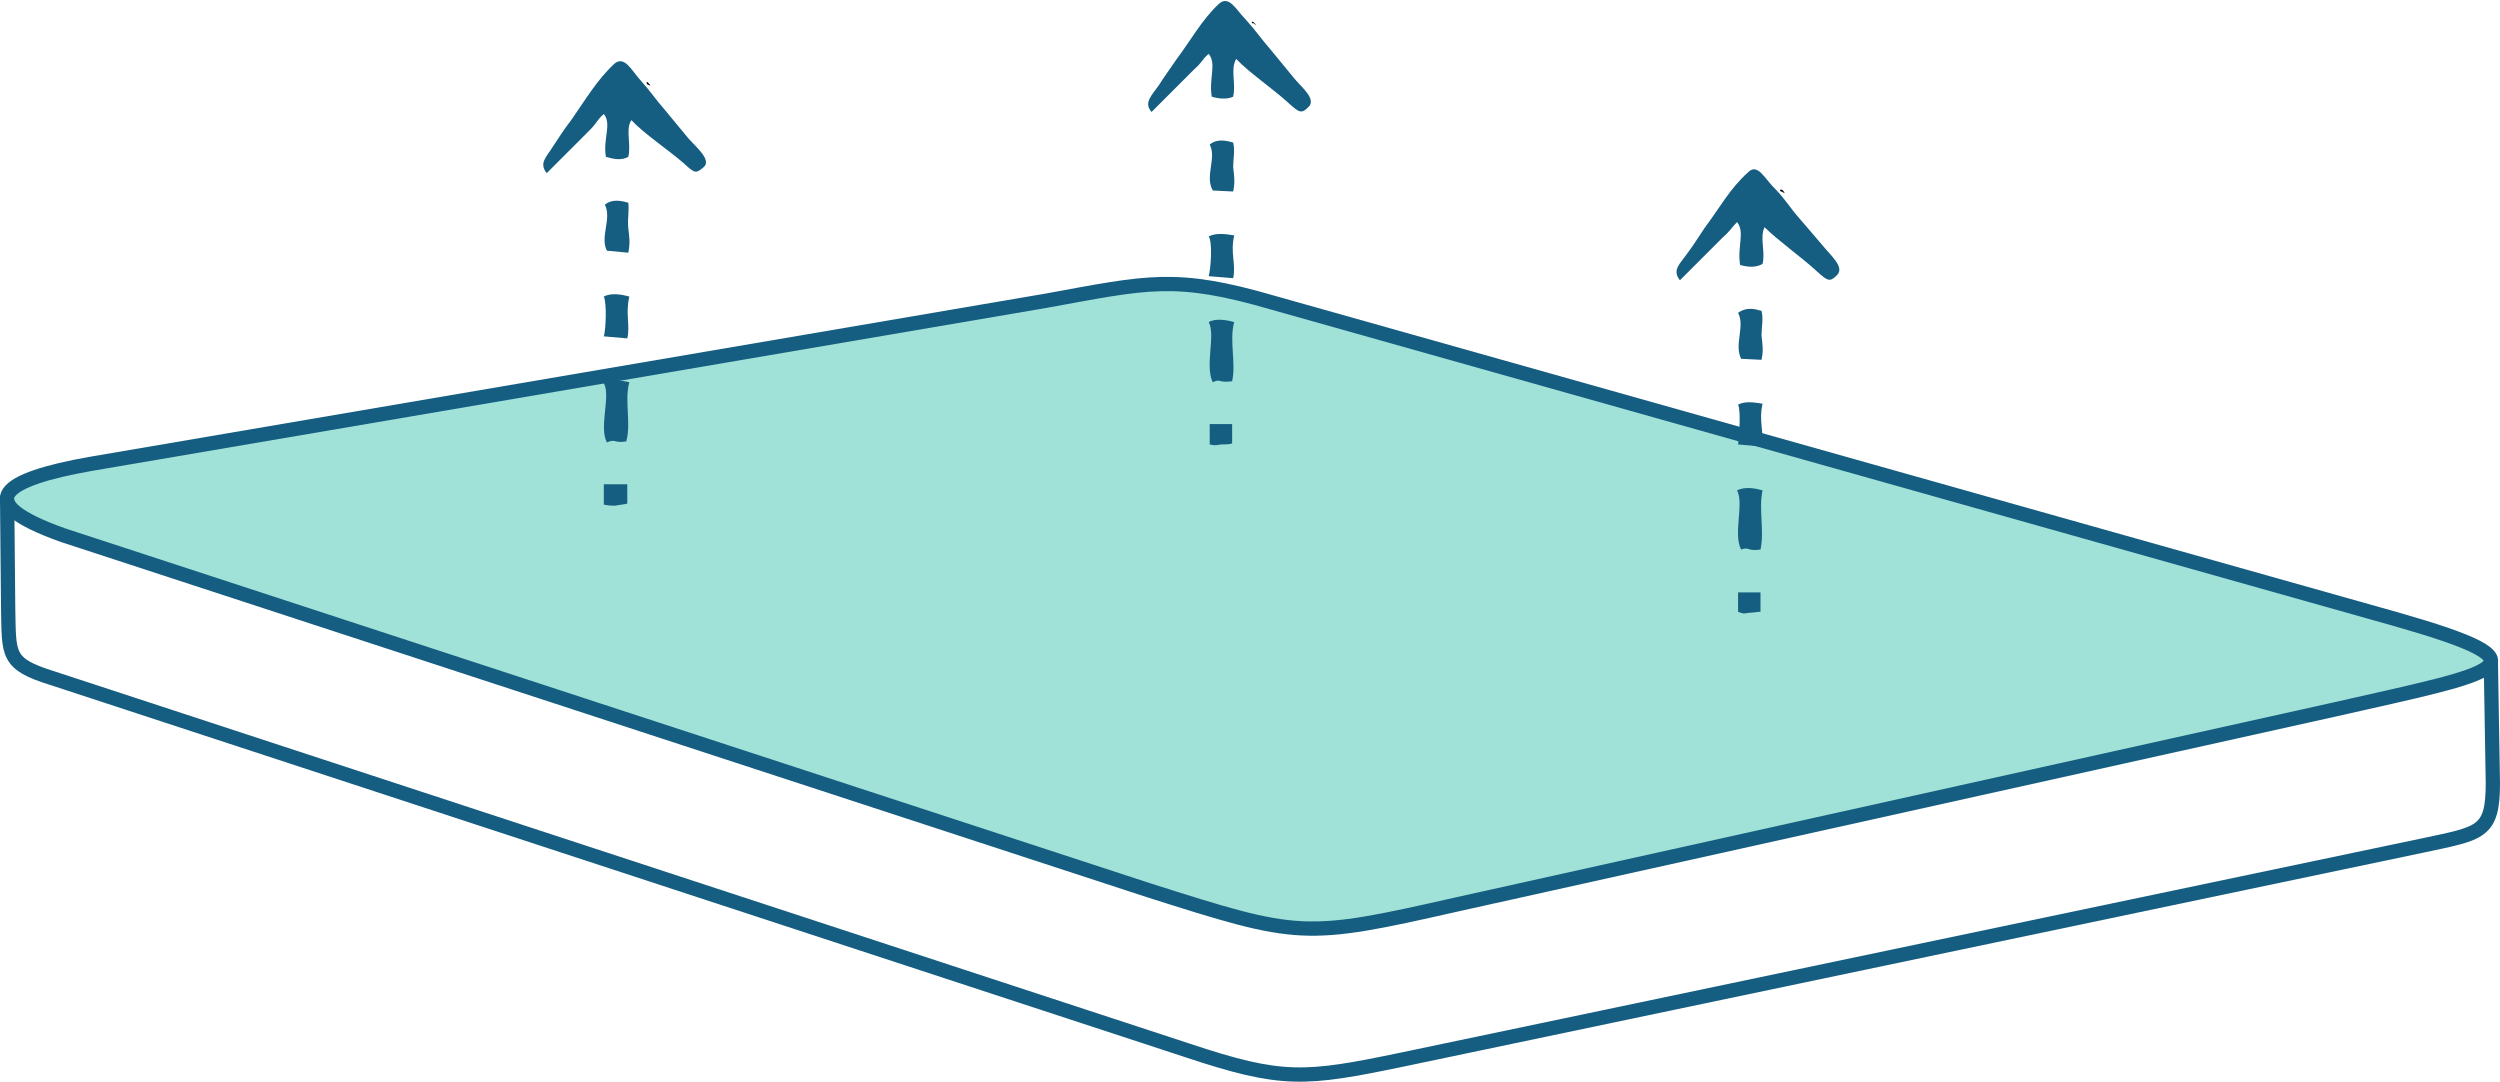 <?xml version="1.0" encoding="UTF-8"?>
<!DOCTYPE svg PUBLIC "-//W3C//DTD SVG 1.1//EN" "http://www.w3.org/Graphics/SVG/1.1/DTD/svg11.dtd">
<!-- Creator: CorelDRAW 2020 (64-Bit) -->
<svg xmlns="http://www.w3.org/2000/svg" xml:space="preserve" width="104px" height="45px" version="1.1" style="shape-rendering:geometricPrecision; text-rendering:geometricPrecision; image-rendering:optimizeQuality; fill-rule:evenodd; clip-rule:evenodd"
viewBox="0 0 24510 10590"
 xmlns:xlink="http://www.w3.org/1999/xlink"
 xmlns:xodm="http://www.corel.com/coreldraw/odm/2003">
 <defs>
  <style type="text/css">
   <![CDATA[
    .str0 {stroke:#155E82;stroke-width:140;stroke-miterlimit:22.926}
    .fil1 {fill:none}
    .fil3 {fill:black}
    .fil2 {fill:#155E82}
    .fil0 {fill:#A0E2D8}
   ]]>
  </style>
 </defs>
 <g id="图层_x0020_1">
  <path class="fil0 str0" d="M12480 2960l11000 3100c1580,450 1030,520 -600,890l-8600 1910c-1500,340 -1540,330 -3020,-140l-10640 -3480c-930,-330 -580,-550 270,-700l9370 -1600c990,-180 1260,-260 2220,20z"/>
  <path class="fil1 str0" d="M70 4890l10 1070c10,450 -20,540 430,680l11130 3650c930,310 1150,290 2110,90l10010 -2100c560,-120 680,-120 680,-610l-20 -1200"/>
  <g id="_2493424475568">
   <path class="fil2" d="M6020 620c-170,160 -280,350 -420,550 -70,90 -120,170 -180,260 -60,100 -140,160 -60,260l420 -420c80,-80 70,-100 140,-160 80,100 -10,240 20,420 70,20 150,40 220,0 30,-130 -30,-270 30,-360 120,130 360,290 510,420 110,100 120,110 200,40 80,-70 -80,-200 -150,-280l-240 -290c-80,-90 -130,-170 -230,-280 -90,-100 -160,-250 -260,-160z"/>
   <path class="fil2" d="M6170 3740c-80,-20 -180,-30 -250,10 70,120 -50,430 30,580 90,-40 60,10 190,-10 50,-180 -20,-400 30,-580z"/>
   <path class="fil2" d="M6160 1980c-70,-20 -160,-40 -230,20 70,130 -50,320 20,450l210 20c20,-100 10,-150 0,-240 -10,-90 10,-170 0,-250z"/>
   <path class="fil2" d="M6170 2900c-70,-20 -180,-40 -250,0 30,70 20,320 0,390l230 20c30,-130 -20,-240 20,-410z"/>
   <path class="fil2" d="M6150 4740l-230 0 0 200c60,10 60,10 110,10 50,-10 80,-10 120,-20l0 -190z"/>
   <path class="fil3" d="M6360 810c-30,-40 -20,20 -10,10 0,0 50,30 10,-10z"/>
  </g>
  <g id="_2493424479312">
   <path class="fil2" d="M11950 30c-170,160 -270,350 -420,550 -60,90 -120,170 -170,250 -70,100 -150,170 -70,260l420 -420c80,-70 70,-90 140,-150 80,100 0,240 30,420 60,20 150,30 210,0 30,-130 -30,-270 30,-370 120,130 370,300 510,430 110,100 130,110 200,40 80,-80 -80,-200 -150,-290l-230 -280c-80,-90 -140,-180 -240,-290 -90,-90 -160,-240 -260,-150z"/>
   <path class="fil2" d="M12100 3150c-70,-20 -180,-40 -250,0 70,130 -40,430 40,590 80,-40 50,10 190,-10 40,-180 -30,-400 20,-580z"/>
   <path class="fil2" d="M12090 1390c-70,-20 -160,-40 -230,20 70,130 -50,310 30,450l200 10c20,-90 10,-150 0,-240 0,-80 20,-160 0,-240z"/>
   <path class="fil2" d="M12100 2300c-70,-10 -170,-30 -250,10 40,60 20,320 0,390l240 20c30,-140 -30,-240 10,-420z"/>
   <path class="fil2" d="M12080 4150l-220 0 0 200c50,10 50,10 110,0 40,0 80,0 110,-10l0 -190z"/>
   <path class="fil3" d="M12300 220c-40,-40 -30,10 -10,0 0,0 50,40 10,0z"/>
  </g>
  <g id="_2493424480560">
   <path class="fil2" d="M17140 1680c-180,160 -280,350 -430,550 -60,90 -110,170 -170,250 -70,100 -150,160 -70,260l420 -420c80,-70 80,-90 140,-150 80,100 0,240 30,420 70,20 150,30 220,-10 30,-120 -30,-260 20,-360 130,130 370,300 510,430 110,100 130,110 200,40 80,-80 -70,-200 -140,-290l-240 -280c-80,-90 -130,-180 -240,-290 -90,-90 -160,-240 -250,-150z"/>
   <path class="fil2" d="M17280 4800c-70,-20 -170,-40 -250,0 70,130 -40,430 40,580 80,-30 60,20 190,0 40,-180 -20,-400 20,-580z"/>
   <path class="fil2" d="M17270 3040c-70,-20 -150,-40 -230,20 70,130 -40,310 30,450l200 10c20,-90 10,-150 0,-240 0,-80 20,-160 0,-240z"/>
   <path class="fil2" d="M17280 3950c-70,-10 -170,-30 -240,10 30,60 10,320 0,390l230 20c30,-140 -30,-240 10,-420z"/>
   <path class="fil2" d="M17260 5800l-220 0 0 190c50,20 50,20 110,10 40,0 80,-10 110,-10l0 -190z"/>
   <path class="fil3" d="M17480 1860c-40,-30 -30,20 -10,10 0,0 50,40 10,-10z"/>
  </g>
 </g>
</svg>
